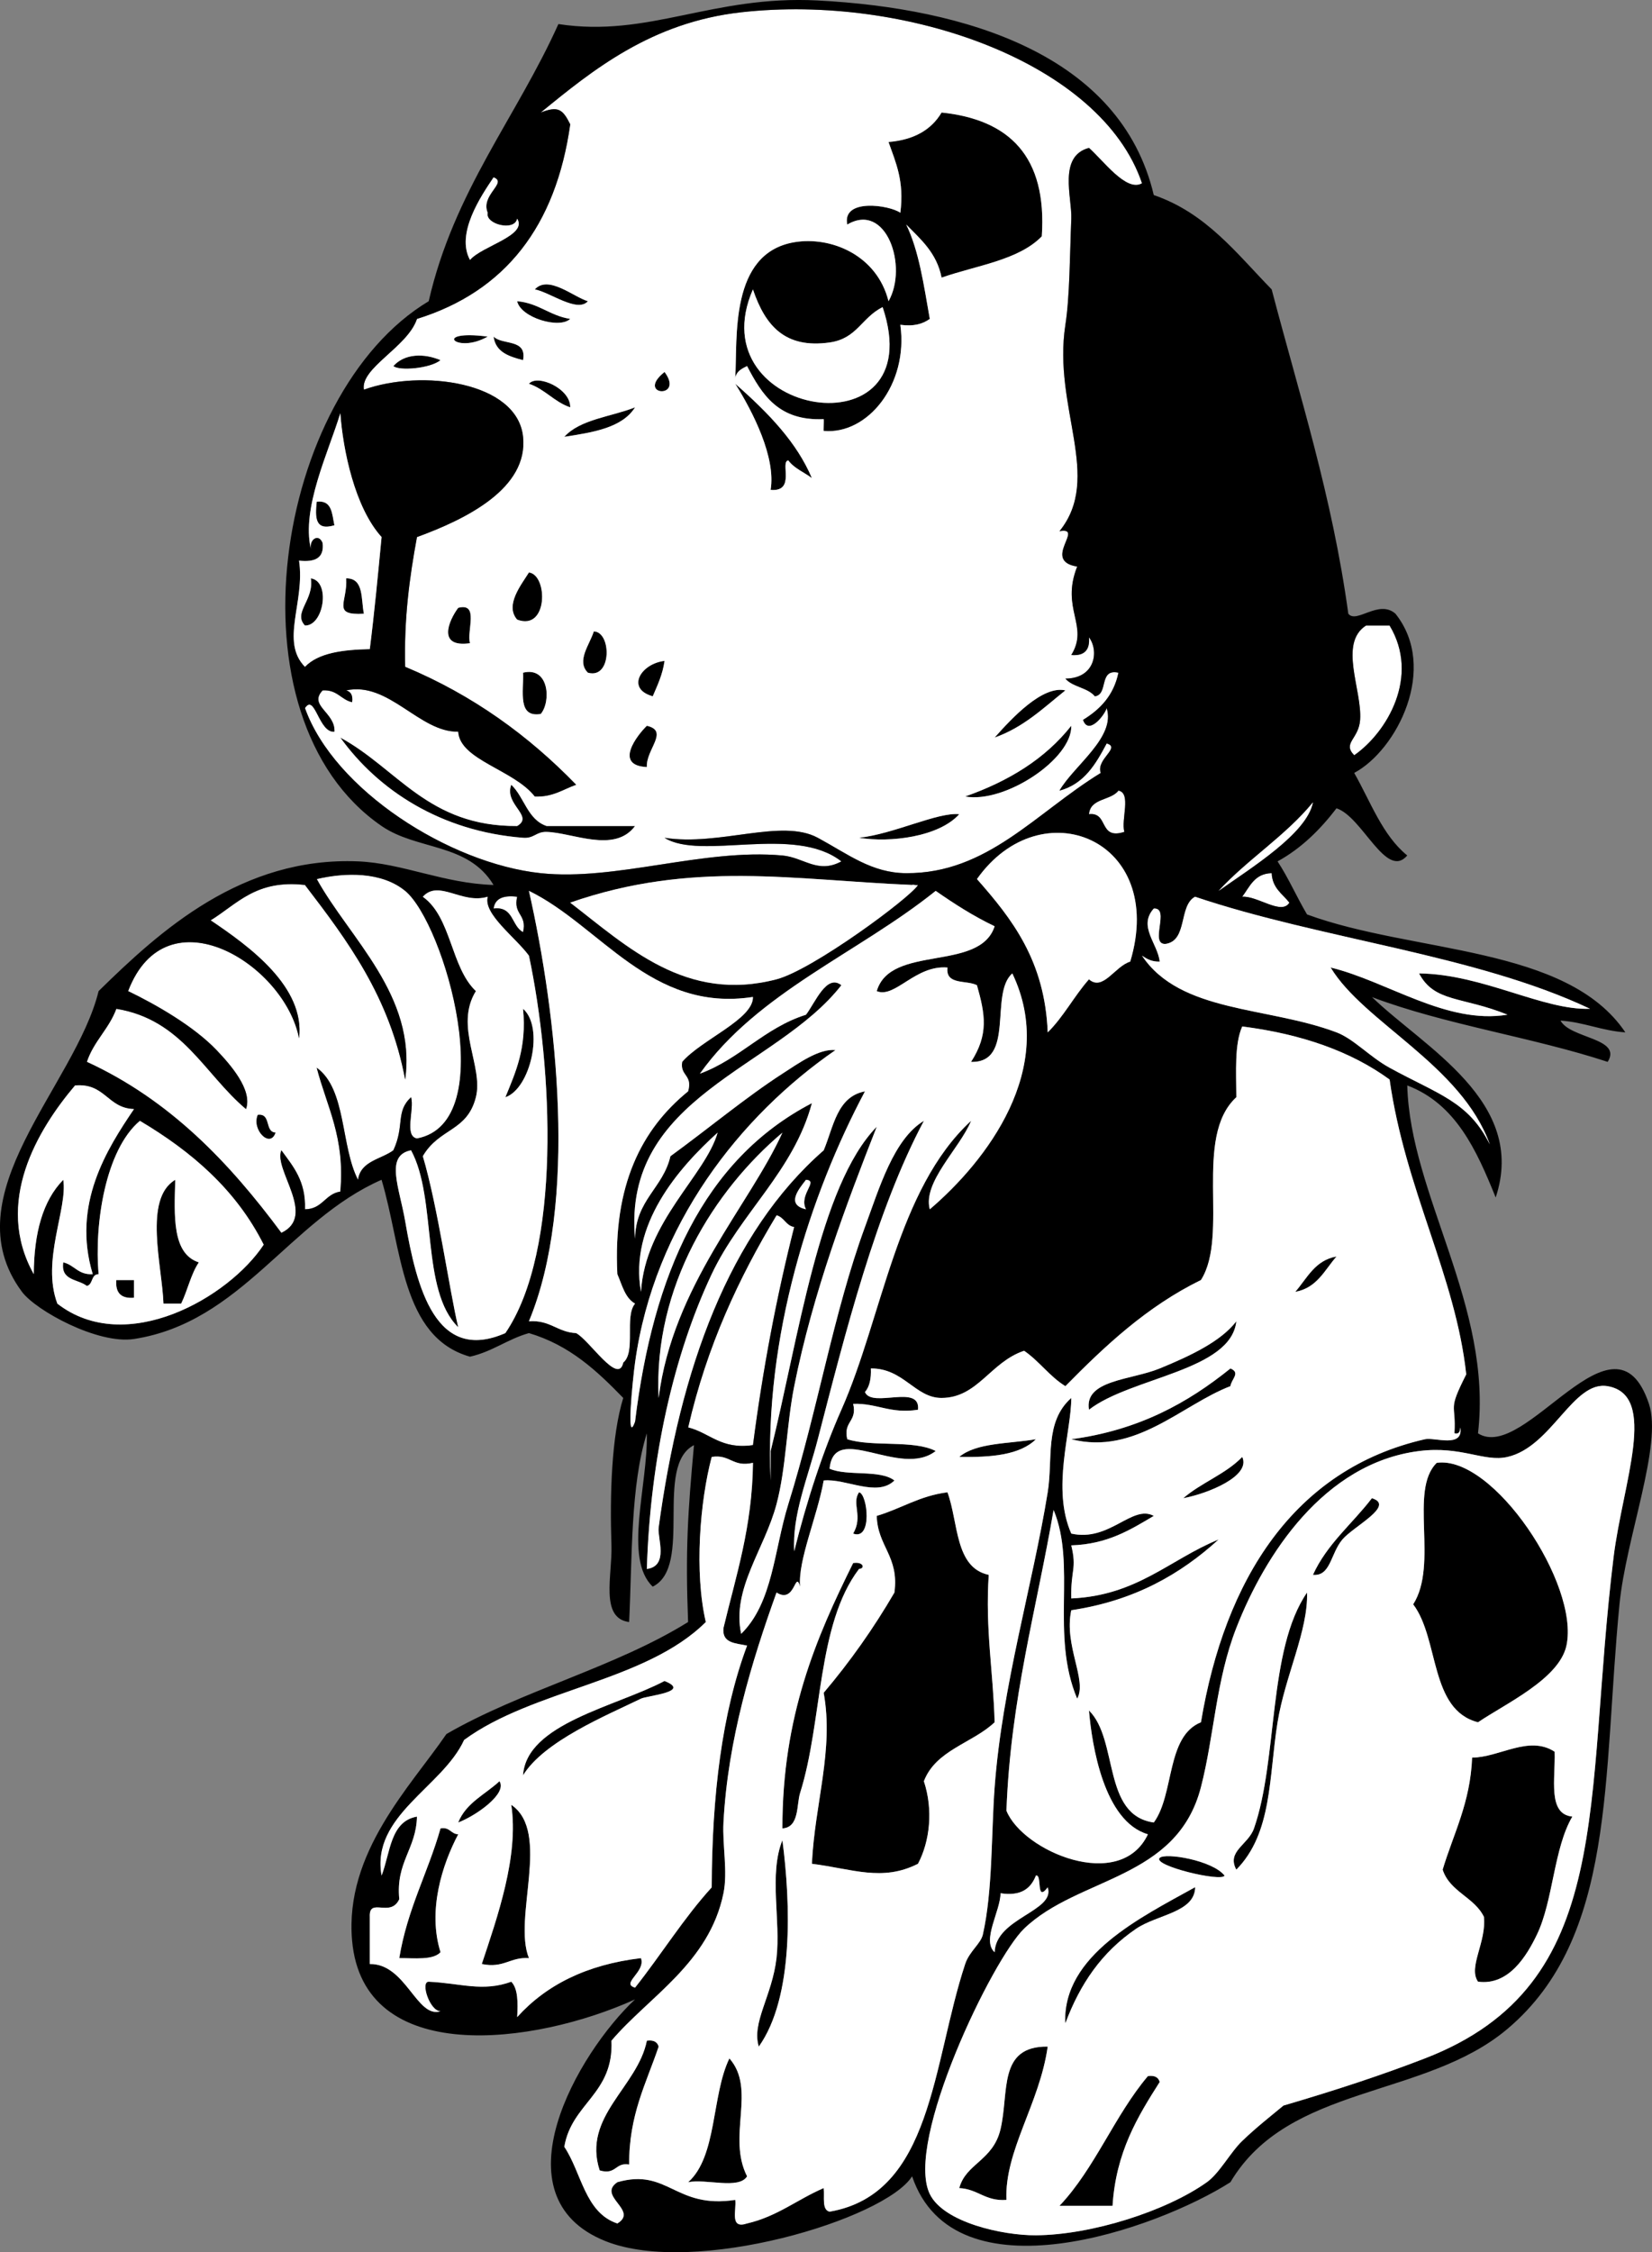 <?xml version="1.0"?>
<svg xmlns:rdf="http://www.w3.org/1999/02/22-rdf-syntax-ns#" xmlns="http://www.w3.org/2000/svg" xmlns:cc="http://web.resource.org/cc/" xmlns:xlink="http://www.w3.org/1999/xlink" xmlns:dc="http://purl.org/dc/elements/1.1/" xmlns:svg="http://www.w3.org/2000/svg" id="Layer_1" xml:space="preserve" overflow="visible" viewBox="0 0 280.211 381.913" version="1.1" enable-background="new 0 0 280.211 381.913">
<rect x="0" y="0" width="280.211" height="381.913" fill="#808080" stroke="none"/>
<g clip-rule="evenodd" fill-rule="evenodd">
	<path d="m176.71 40.077c-3.94 4.059-11.07 4.929-16.998 7-0.819-4.18-3.521-6.478-5.999-8.999 2.182 4.484 2.992 10.339 3.999 15.998-1.16 0.839-2.681 1.319-4.999 1 1.409 10.085-5.545 18.682-12.999 17.998-0.061-0.005 0.046-1.84 0-2-7.682 0.349-10.48-4.185-12.999-8.999-0.89 0.443-1.788 0.878-2 2 0.395-6.774-1.014-21.121 9.999-22.997 6.173-1.052 14.022 2.125 15.998 9.999 3.345-5.873-0.366-16.909-6.999-12.999-0.926-4.521 7.194-3.304 8.999-2 0.707-5.373-0.791-8.542-2-11.998 4.31-0.356 7.266-2.067 8.999-5 11.47 1.197 17.92 7.41 17 20.997zm-27 11.999c-3.626 1.829-4.331 5.344-8.999 6-7.5 1.053-10.89-2.767-12.999-8.999-9.48 21.726 30.44 28.145 22 2.999z"/>
	<path d="m90.719 49.076c2.268-2.524 6.621 1.32 8.999 2-1.775 2.031-6.423-1.519-8.999-2z"/>
	<path d="m87.719 51.076c3.675 0.325 5.533 2.466 8.999 3-1.823 1.757-8.41-0.206-8.999-3z"/>
	<path d="m82.72 57.075c-5.297 3.062-9.604-1.245 0 0z"/>
	<path d="m83.72 57.075c1.494 1.506 5.701 0.299 5 4-2.376-0.625-4.656-1.345-5-4z"/>
	<path d="m74.721 61.075c-1.706 1.418-7.015 1.866-7.999 1 1.915-2.145 5.213-2.191 7.999-1z"/>
	<path d="m112.72 63.075c3.48 4.682-5.05 4.026 0 0z"/>
	<path d="m89.719 65.074c1.444-1.701 7.103 0.839 6.999 4-2.735-0.931-4.263-3.069-6.999-4z"/>
	<path d="m133.71 78.073c-1.467 0.184 1.337 5.385-3 4.999 0.919-5.528-3.003-13.222-5.999-17.998 5.787 5.077 10.474 10.011 12.999 15.998-1.33-1.001-3.01-1.648-4-2.999z"/>
	<path d="m107.72 69.074c-2.187 3.479-7.092 4.24-11.999 5 2.68-2.984 7.939-3.393 11.999-5z"/>
	<path d="m53.724 85.072c2.637-0.304 2.579 2.087 3 4-3.338 1.004-3.279-1.388-3-4z"/>
	<path d="m89.719 97.07c3.239 0.42 3.273 9.999-2 7.999-2.143-2.44 0.718-5.933 2-8z"/>
	<path d="m52.724 98.07c3.403 0.485 2.187 8.096-1 7.999-2.084-2.2 1.581-4.29 1-8z"/>
	<path d="m58.723 98.07c3.032-0.033 2.491 3.508 3 5.999-5.54 0.31-2.749-1.92-3-6z"/>
	<path d="m77.721 103.07c3.613-0.947 1.395 3.938 2 6-5.626 0.8-3.608-3.85-2-6z"/>
	<path d="m235.7 106.07c5.19 8.618-0.424 18.114-5.999 21.997-2.058-2.101 0.771-2.715 1-6 0.354-5.07-3.695-12.965 1-15.998h4z" fill="#fff"/>
	<path d="m100.72 107.07c3.017 0.047 3.101 8.167-1 6.999-2.007-1.99 0.31-4.76 1-7z"/>
	<path d="m112.72 112.07c-0.329 2.337-1.202 4.131-2 6-4.61-1.27-2.02-5.55 2-6z"/>
	<path d="m88.719 114.07c4.449-1.099 4.766 4.939 3 7-3.986 0.65-2.865-3.8-3-7z"/>
	<path d="m180.71 117.07c-3.702 2.963-7.073 6.258-11.998 7.999 2.93-3.31 8.13-8.89 12-8z"/>
	<path d="m109.72 123.07c3.844 0.879-0.178 4.017 0 6.999-5.7-0.26-1.58-5.47 0-7z"/>
	<path d="m181.71 123.07c0.179 5.625-11.287 13.229-17.998 11.999 7.4-2.61 13.59-6.41 18-12z"/>
	<path d="m92.719 140.06h14.998c-3.466 4.686-10.593 1.124-14.998 1-1.797-0.051-2.104 1.148-4 1-13.901-1.088-24.56-8.036-30.996-16.998 9.726 5.272 14.895 15.102 29.996 14.998 2.916-1.71-2.265-3.639-1-6.999 2.223 2.11 2.752 5.92 5.997 7z"/>
	<path d="m189.71 134.06c2.236 0.431 0.405 4.928 1 7-4.426 1.426-2.616-3.384-5.999-3 0.24-2.76 3.71-2.28 5-4z" fill="#fff"/>
	<path d="m162.71 138.06c-3.436 3.853-11.752 4.877-16.998 4 5.91-0.64 13.33-4.37 17-4z"/>
	<path d="m70.722 193.06c-2.236-0.431-0.405-4.928-1-6.999-2.667 2.466-1.042 4.766-3 8.999-2.108 1.558-5.544 1.788-6 4.999-2.957-5.709-1.955-15.375-6.999-18.998 1.715 6.617 4.836 11.829 4 20.998-2.6 0.4-3.016 2.983-5.999 3 0.168-4.835-2.04-7.293-4-9.999-1.376 3.27 6.082 11.119 0 13.998-8.802-11.862-18.846-22.482-32.996-28.996 1.162-3.505 3.747-5.585 5-8.999 11.182 1.816 14.933 11.064 21.997 16.998 1.153-3.232-2.653-7.539-5-9.999-3.84-4.026-10.21-7.688-14.998-9.999 6.498-17.018 26.554-4.554 28.997 7.999 1.041-8.716-8.423-15.567-14.998-19.998 4.535-2.797 7.716-6.949 15.998-6 7.229 9.436 14.367 18.962 16.998 32.996 1.936-14.273-9.424-23.901-14.998-33.996 4.859-1.146 11.025-1.264 14.998 2 6.649 5.47 16.425 39.27 2 42zm-23.997-1c-1.889-0.11-0.694-3.306-3-2.999-1.059 2.53 2.105 5.7 3 3z" fill="#fff"/>
	<path d="m215.7 148.06c0.111 2.554 1.833 3.5 2.999 4.999-1.302 2.196-5.404-1.182-7.999-1 1.29-1.71 2.07-3.93 5-4z" fill="#fff"/>
	<path d="m87.719 152.06c-0.725 3.058 1.725 2.941 1 5.999-1.995-1.005-1.578-4.421-5-4 0.242-1.76 1.721-2.28 4-2z" fill="#fff"/>
	<path d="m88.719 171.06c3.632 3.134 1.276 13.562-3 14.998 1.739-4.26 3.651-8.35 3-15z"/>
	<path d="m43.725 189.06c2.306-0.307 1.111 2.889 3 2.999-0.895 2.7-4.059-0.47-3-3z"/>
	<path d="m30.727 221.06h-3c-0.213-6.354-3.447-17.796 2-20.998-0.177 6.177-0.539 12.537 4 13.998-1.345 1.98-1.907 4.76-3 7z"/>
	<path d="m131.71 206.06c1.313 0.354 1.573 1.761 3 2-2.967 11.697-5.317 24.013-6.999 36.995-5.443 0.777-7.271-2.06-10.999-2.999 3.18-13.83 8.61-25.4 15-36z" fill="#fff"/>
	<path d="m226.7 213.06c-2.02 2.312-3.322 5.343-6.999 5.999 2.02-2.32 3.33-5.35 7-6z"/>
	<path d="m19.728 217.06h3v3c-2.182 0.18-3.182-0.82-3-3z"/>
	<path d="m209.7 224.05c-0.91 8.43-17.859 9.466-24.997 14.998-0.849-5.07 7.171-5.014 11.998-6.999 5.31-2.18 10.4-4.6 13-8z"/>
	<path d="m208.7 232.05c1.78 0.733 0.144 1.818 0 3-8.255 3.16-16.121 11.763-26.997 8.999 11.48-1.53 19.81-6.19 27-12z"/>
	<path d="m175.71 244.05c-2.672 2.66-7.562 3.103-12.998 2.999 2.89-2.44 8.45-2.22 13-3z"/>
	<path d="m210.7 247.05c1.527 3.229-5.764 6.207-9.998 6.999 3.04-2.63 7.23-4.1 10-7z"/>
	<path d="m250.7 292.04c-8.242-2.09-6.553-14.11-10.998-19.997 4.339-6.815-0.768-19.361 3.999-23.997 9.574-1.347 24.243 20.6 21.997 30.996-1.23 5.67-10.32 9.83-15 13z"/>
	<path d="m145.71 253.05c1.445 0.24 2.324 8.229-1 7 1.74-2.98-0.32-5.07 1-7z"/>
	<path d="m160.71 253.05c1.887 5.113 1.226 12.772 6.999 13.999-0.611 9.276 0.78 16.551 1 24.996-3.764 3.569-9.972 4.693-11.999 9.999 1.604 4.838 1.02 10.178-1 13.998-6.067 3.076-11.122 0.867-17.997 0 0.491-10.276 3.756-19.312 2-28.996 4.434-5.231 8.441-10.891 11.999-16.998 0.833-6.165-2.866-7.8-3-12.998 4.12-1.21 7.26-3.41 12-4z"/>
	<path d="m232.7 254.05c4.045 1.236-3.111 4.76-5 6.999-2.039 2.42-1.978 6.271-4.999 6 2.4-5.27 6.68-8.65 10-13z"/>
	<path d="m144.71 265.05c1.786-0.282 2.052 0.945 1 1-7.198 9.461-6.154 25.842-9.999 37.995-0.62 1.96-0.098 5.842-3 5.999-0.02-19.02 5.7-32.3 12-44.99z"/>
	<path d="m221.7 270.05c0.208 6.461-3.736 14.174-4.999 21.997-1.494 9.252-0.86 18.776-6.999 24.997-1.688-3.131 2.016-4.189 2.999-6.999 4.1-11.72 2.31-30.3 9-40z"/>
	<path d="m112.72 285.05c4.64 1.864-2.909 2.47-4 3-5.854 2.845-16.444 7.202-19.998 12.998 0.561-8.78 15.688-11.63 23.998-16z"/>
	<path d="m263.7 297.04c0.153 4.513-1.253 10.585 2.999 10.998-3.169 5.402-3.234 14.243-5.999 19.998-1.698 3.534-4.749 8.703-9.999 7.999-1.725-2.455 1.453-6.689 1-10.999-1.641-3.358-5.773-4.226-6.999-7.999 1.849-6.15 4.689-11.308 4.999-18.997 4.66-0.04 9.63-3.85 14-1z"/>
	<path d="m84.72 302.04c1.393 2.111-4.062 5.899-6.999 6.999 1.325-3.34 4.577-4.75 6.999-7z"/>
	<path d="m86.72 306.04c6.805 4.61 0.225 19.194 3 25.996-3.22-0.22-4.231 1.769-7.999 1 2.615-7.88 6.32-18.32 4.999-27z"/>
	<path d="m74.721 310.04c1.615-0.281 1.721 0.945 3 1-2.707 5.128-5.22 12.922-3 19.997-1.289 1.378-4.343 0.99-6.999 1 1.357-8.31 4.859-14.47 6.999-22z"/>
	<path d="m132.71 312.04c1.417 10.802 1.94 26.648-4 34.995-1.275-4.016 2.262-8.592 3-14.998 0.74-6.41-1.32-14.24 1-20z"/>
	<path d="m207.7 318.04c-0.409 1.154-12.306-1.692-10.999-3 0.93-0.92 8.96 0.4 11 3z"/>
	<path d="m109.72 346.04c1.162-0.163 1.779 0.221 2 0.999-2.104 6.229-5.058 11.606-4.999 19.998-2.409-0.409-2.174 1.826-5 1-2.991-9.15 6.43-14.12 8-22z"/>
	<path d="m177.71 347.04c-1.364 9.694-7.336 17.634-6.999 25.997-3.601 0.268-4.819-1.847-7.999-2 1.107-4.195 5.729-4.626 6.999-9.998 1.48-6.27-0.48-14.1 8-14z"/>
	<path d="m123.72 349.04c4.638 5.258-0.451 13.211 3 19.998-1.386 2.279-6.959 0.372-9.999 0.999 4.94-4.39 3.95-14.72 7-21z"/>
	<path d="m194.71 352.04c1.162-0.163 1.778 0.221 1.999 1-3.76 5.905-7.424 11.907-7.999 20.997h-8.999c6-6.33 9.34-15.32 15-22z"/>
	<path d="m184.71 25.079c-5.284 1.398-2.854 8.456-3 11.999-0.254 6.185-0.252 13.184-1 17.998-2.183 14.054 6.375 25.853-1 34.996 4.402-0.78-3.121 5.014 3 5.999-2.848 7.212 2.078 10.013-1 14.998 2.182 0.182 3.182-0.818 3-3 1.703 2.229 1.123 6.975-4 6.999 1.223 1.444 3.816 1.517 5 3 2.352-0.315 0.593-4.74 3.999-4-0.801 3.866-3.106 6.226-5.999 7.999 0.904 2.71 3.681-0.842 3.999-2 1.594 4.949-5.555 9.76-7.999 13.998 4.197-1.135 6.146-4.52 7.999-7.999 2.497 0.692-1.855 2.667-1 5-11.074 6.796-19.24 17.067-32.995 16.998-5.851-0.03-9.792-3.182-14.999-6-6.169-3.338-16.62 1.457-25.997 0 6.214 3.911 22.007-2.262 29.996 4-4.013 2.178-6.34-0.665-9.999-1-13.402-1.227-28.202 4.354-40.995 3-15.517-1.643-35.068-14.163-39.995-27.997 1.703-2.596 2.335 4.252 4.999 4 0.159-3.282-4.472-4.409-2-6.999 2.487-0.154 3.095 1.571 5 2 0.163-1.162-0.221-1.779-1-2 7.205-1.576 12.429 7.14 18.998 6.999 0.29 4.821 9.446 6.436 12.999 10.999 3.1 0.101 4.777-1.222 6.999-2-8.037-8.294-17.48-15.183-28.997-19.998-0.216-8.215 0.753-15.245 2-21.998 8.514-3.11 18.891-8.303 17.998-16.998-0.961-9.356-17.182-11.516-26.997-7.999-0.657-3.682 7.421-7.225 8.999-11.999 15.006-4.658 23.567-15.762 25.997-32.996-1.286-2.589-2.067-3.142-5-2 8.812-7.204 18.768-15.294 33.996-16.998 28.011-3.133 61.082 8.55 67.992 28.997-2.64 1.588-6.66-3.973-9-6zm-97.99 107.99c-1.266 3.36 3.916 5.289 1 6.999-15.102 0.104-20.271-9.726-29.996-14.998 6.437 8.961 17.095 15.909 30.996 16.998 1.895 0.148 2.202-1.05 4-1 4.405 0.124 11.532 3.686 14.998-1h-14.998c-3.248-1.09-3.777-4.9-6.002-7zm72.99-113.99c-1.733 2.933-4.689 4.643-8.999 5 1.209 3.457 2.707 6.625 2 11.998-1.805-1.304-9.925-2.521-8.999 2 6.633-3.911 10.344 7.126 6.999 12.999-1.976-7.874-9.825-11.051-15.998-9.999-11.013 1.876-9.604 16.223-9.999 22.997 0.211-1.122 1.11-1.557 2-2 2.519 4.814 5.316 9.348 12.999 8.999 0.046 0.16-0.061 1.994 0 2 7.454 0.684 14.408-7.913 12.999-17.998 2.318 0.319 3.839-0.161 4.999-1-1.007-5.659-1.817-11.514-3.999-15.998 2.479 2.521 5.18 4.819 5.999 8.999 5.928-2.071 13.058-2.941 16.998-7 0.92-13.587-5.53-19.8-17-20.997zm-59.992 31.996c-2.377-0.68-6.73-4.524-8.999-2 2.576 0.481 7.224 4.031 8.999 2zm-3 3c-3.466-0.533-5.324-2.675-8.999-3 0.589 2.794 7.176 4.757 8.999 3zm-13.998 2.999c-9.604-1.245-5.297 3.062 0 0zm5.999 4c0.701-3.701-3.505-2.494-5-4 0.345 2.655 2.625 3.375 5 4zm-21.997 1c0.984 0.866 6.293 0.418 7.999-1-2.786-1.191-6.084-1.145-7.999 1zm45.998 1c-5.05 4.026 3.48 4.682 0 0zm-16.002 5.999c0.104-3.16-5.555-5.7-6.999-4 2.736 0.931 4.264 3.069 6.999 4zm40.992 11.998c-2.524-5.987-7.212-10.921-12.999-15.998 2.996 4.775 6.918 12.469 5.999 17.998 4.337 0.386 1.533-4.815 3-4.999 0.99 1.351 2.67 1.998 4 2.999zm-41.992-6.999c4.907-0.76 9.812-1.521 11.999-5-4.06 1.608-9.319 2.017-12.002 5zm-7.999 30.997c5.273 2 5.239-7.579 2-7.999-1.282 2.066-4.143 5.559-2 7.999zm-7.999 4c-0.605-2.062 1.614-6.946-2-6-1.607 2.15-3.625 6.8 2 6zm19.998 5c4.101 1.168 4.017-6.952 1-6.999-0.69 2.24-3.007 5.01-1.002 7zm11.002 4c0.798-1.869 1.671-3.662 2-6-4.02 0.45-6.61 4.73-2 6zm-19.001 3c1.767-2.06 1.449-8.099-3-7 0.135 3.2-0.986 7.65 3 7zm76.991 4c4.925-1.741 8.296-5.036 11.998-7.999-3.87-0.89-9.07 4.69-12 8zm-58.99 5c-0.178-2.982 3.844-6.12 0-6.999-1.58 1.53-5.7 6.74 0 7zm53.99 4.99c6.711 1.23 18.177-6.373 17.998-11.999-4.41 5.6-10.6 9.4-18 12zm-18 7c5.246 0.877 13.562-0.146 16.998-4-3.67-0.37-11.09 3.36-17 4z" fill="#fff"/>
	<path d="m232.7 169.06c8.833 8.553 26.41 17.718 20.997 33.996-3.259-8.073-6.784-15.879-14.998-18.998 0.483 18.578 14.51 37.4 11.998 58.993 8.03 5.118 23.136-22.51 28.997-5 2.322 6.939-3.892 22.662-5 33.996-2.88 29.461-0.559 56.421-18.997 71.991-14.055 11.868-37.125 9.338-46.994 25.996-12.404 7.922-46.82 20.156-53.993-0.999-4.611 7.283-36.911 17.013-51.994 10.998-18.844-7.515-4.687-31.942 4.999-40.995-17.134 7.766-46.119 11.488-47.994-9.998-1.302-14.915 9.982-26.182 15.998-34.996 12.664-7.333 28.671-11.323 40.995-18.997-0.469-12.111-0.058-18.513 1-29.997-6.812 3.521-0.088 20.576-7 23.997-5-4.787-0.795-17.152-1-25.996-2.779 8.886-2.464 20.866-3 31.996-5.003-0.631-2.831-7.956-3-12.999-0.289-8.611 0.013-18.564 2-24.997-4.434-4.564-9.053-8.944-15.998-10.998-3.639 1.026-6.185 3.147-9.999 3.999-11.697-3.301-11.536-18.46-14.998-29.996-15.658 6.86-23.789 24.196-41.995 26.997-6.132 0.943-16.638-4.826-18.998-7.999-12.19-16.394 9.065-34.905 12.999-50.994 10.457-10.27 24.292-22.801 43.994-21.998 7.563 0.309 14.534 3.749 22.997 4-4.342-7.179-12.935-5.825-18.998-9.999-26.789-18.443-18.135-73.322 7.999-88.989 4.287-18.71 14.863-31.132 21.998-46.994 15.381 2.35 26.042-4.93 43.994-4 25.067 1.299 51.376 9.202 56.993 32.996 8.934 3.065 14.062 9.935 19.998 15.998 4.706 17.958 10.267 35.061 12.998 54.993 1.387 1.764 5.166-2.493 7.999 0 7.347 9.229 0.235 23.134-6.999 26.997 2.784 4.882 4.769 10.562 8.999 13.999-3.582 4.187-7.581-6.562-11.999-7.999-2.752 3.58-5.911 6.754-9.998 8.999 1.854 2.812 3.258 6.074 4.999 8.999 18.036 6.627 44.082 5.245 53.993 19.998-4.049-0.284-6.95-1.716-10.999-2 1.633 3.072 10.535 2.951 8 7-12.79-4.2-27.67-6.32-40-10.99zm-38.99-137.98c-6.91-20.446-39.98-32.13-67.992-28.997-15.228 1.704-25.184 9.794-33.996 16.998 2.932-1.142 3.714-0.589 5 2-2.43 17.234-10.99 28.338-25.997 32.996-1.578 4.773-9.656 8.316-8.999 11.999 9.815-3.517 26.036-1.357 26.997 7.999 0.893 8.695-9.484 13.887-17.998 16.998-1.247 6.753-2.216 13.782-2 21.998 11.517 4.815 20.959 11.703 28.997 19.998-2.222 0.777-3.899 2.1-6.999 2-3.553-4.563-12.708-6.178-12.999-10.999-6.569 0.141-11.792-8.575-18.998-6.999 0.779 0.221 1.163 0.837 1 2-1.904-0.429-2.512-2.154-5-2-2.472 2.59 2.158 3.717 2 6.999-2.664 0.252-3.296-6.596-4.999-4 4.927 13.833 24.478 26.354 39.995 27.997 12.793 1.354 27.593-4.226 40.995-3 3.659 0.334 5.986 3.177 9.999 1-7.989-6.262-23.782-0.088-29.996-4 9.377 1.457 19.827-3.338 25.997 0 5.207 2.817 9.148 5.97 14.999 6 13.755 0.069 21.921-10.202 32.995-16.998-0.855-2.332 3.497-4.308 1-5-1.854 3.479-3.802 6.864-7.999 7.999 2.444-4.238 9.593-9.049 7.999-13.998-0.318 1.158-3.095 4.709-3.999 2 2.893-1.773 5.198-4.133 5.999-7.999-3.406-0.74-1.647 3.685-3.999 4-1.184-1.483-3.777-1.556-5-3 5.123-0.024 5.703-4.771 4-6.999 0.182 2.181-0.818 3.181-3 3 3.078-4.985-1.848-7.786 1-14.998-6.121-0.985 1.402-6.779-3-5.999 7.375-9.143-1.183-20.942 1-34.996 0.748-4.814 0.746-11.813 1-17.998 0.146-3.542-2.284-10.601 3-11.999 2.33 2.026 6.35 7.587 8.99 5.999zm-113.99 12.998c1.996-2.371 9.822-4.131 7.999-6.999-0.415 2.221-5.482 0.96-4.999-1-1.267-3.048 3.418-5.091 1-5.999-2.157 3.2-6.432 9.532-4 13.998zm-27.996 68.993c2.287-2.379 6.434-2.898 10.999-3 0.785-6.214 1.387-12.611 2-18.998-4.563-5.036-6.549-14.777-6.999-20.997-2.02 6.657-6.607 16.042-5 22.997-0.299-1.625 1.35-2.697 2-1 0.301 2.635-1.385 3.282-4 3 1.059 7.008-3.233 13.688 1 17.998zm179.98-7c-4.695 3.033-0.646 10.928-1 15.998-0.229 3.285-3.058 3.898-1 6 5.575-3.883 11.189-13.379 5.999-21.997h-4zm-46.99 31.99c3.383-0.384 1.573 4.426 5.999 3-0.595-2.072 1.236-6.569-1-7-1.29 1.72-4.76 1.24-5 4zm21.99 13c5.661-4.013 14.939-9.712 15.998-14.998-4.65 5.68-11.04 9.63-16 15zm-21.99 15c2.383 2.089 4.407-2.242 6.999-3 6.229-20.744-15.13-29.385-25.997-13.998 5.93 6.735 11.519 13.811 11.999 25.997 2.69-2.64 4.49-6.17 7-9zm-115.99-15c-3.973-3.264-10.139-3.146-14.998-2 5.574 10.094 16.934 19.723 14.998 33.996-2.63-14.034-9.769-23.561-16.998-32.996-8.282-0.949-11.463 3.202-15.998 6 6.575 4.431 16.039 11.282 14.998 19.998-2.442-12.553-22.499-25.017-28.997-7.999 4.788 2.311 11.158 5.973 14.998 9.999 2.347 2.46 6.152 6.767 5 9.999-7.064-5.934-10.815-15.182-21.997-16.998-1.253 3.414-3.838 5.494-5 8.999 14.15 6.514 24.194 17.134 32.996 28.996 6.082-2.879-1.376-10.729 0-13.998 1.959 2.706 4.167 5.164 4 9.999 2.983-0.017 3.399-2.6 5.999-3 0.837-9.169-2.284-14.38-4-20.998 5.044 3.622 4.042 13.289 6.999 18.998 0.456-3.211 3.891-3.441 6-4.999 1.957-4.233 0.332-6.533 3-8.999 0.595 2.071-1.236 6.568 1 6.999 14.425-2.73 4.649-36.53-2-42zm62.988 15c6.108-1.592 22.631-13.806 23.997-15.998-0.093 0.15-0.858-0.12-0.999 0-20.014-0.817-37.238-4.223-57.993 3 9.723 7.48 19.623 17.01 34.993 13zm78.99-14c2.595-0.183 6.697 3.195 7.999 1-1.166-1.5-2.888-2.445-2.999-4.999-2.93 0.07-3.71 2.29-5 4zm-129.98 16c-3.703 5.996 1.328 12.745 0 17.998-1.484 5.868-6.193 5.186-8.999 9.999 2.527 8.479 4.523 22.797 6 28.996-6.412-6.253-3.54-21.79-7.999-29.996-4.471 0.867-1.98 6.294-1 11.998 1.947 11.326 5.188 24.176 16.998 18.998 9.556-14.023 8.042-44.92 4-63.992-2.236-3.066-7.818-7.096-6.999-9.999-4.392 1.334-8.264-2.992-10.999 0 4.869 3.46 4.717 11.94 8.998 15.99zm8.999-17c4.762 21.065 8.341 52.965 0 72.991 3.6-0.267 4.819 1.847 7.999 2 2.247 1.157 7.176 8.93 7.999 4.999 2.188-1.811 0.17-7.829 2-9.998-1.707-0.96-2.191-3.142-3-5-0.755-15.087 4.097-24.565 11.999-30.996 0.826-2.826-1.409-2.59-1-4.999 3.243-3.772 12.083-7.227 11.999-10.999-17.35 2.69-25.9-12.09-38.001-17.99zm67.991 54c9.515-8.11 21.751-23.835 13.998-39.996-3.927 3.406 0.539 15.204-6.999 14.999 3.012-4.679 2.396-8.054 1-12.999-1.742-0.924-5.366 0.034-4.999-3-5.464-0.462-8.908 5.295-11.999 4 2.333-8 17.475-3.19 19.998-10.999-3.612-1.721-6.855-3.81-9.999-6-13.122 10.542-30.151 17.176-39.995 30.996 6.822-2.511 10.908-7.757 17.998-9.999 1.556-2.04 3.497-7.002 5.999-5-11.099 14.232-37.178 18.812-34.996 42.995 0.076-6.59 4.751-8.581 6-13.998 6.231-4.53 12.859-10.037 18.998-13.999 2.779-1.793 6.217-4.275 8.999-4-16.101 11.105-30.759 29.575-33.996 52.993-0.417 3.022-1.542 14.317 0 9.999 3.062-24.936 11.579-44.414 29.997-53.993-3.092 11.525-12.103 18.619-16.998 28.996-6.431 13.633-10.419 31.202-10.999 49.994 3.783-0.51 1.767-5.27 2-6.999 3.625-26.942 11.957-49.979 27.997-63.992 1.681-3.985 2.233-9.099 7-9.999-9.262 17.403-17.114 41.544-15.999 65.992v-5c4.725-18.957 8.201-44.975 17.998-54.993-5.079 12.936-10.831 28.096-13.998 43.995-1.311 6.581-1.355 13.796-3 19.997-2.037 7.682-7.637 14.368-5.999 21.997 5.391-5.287 5.564-14.172 7.999-21.997 5.048-16.227 7.675-32.508 12.999-46.994 2.465-6.708 4.896-14.931 9.998-17.998-8.133 15.258-13.357 36.058-17.998 53.994-1.708 6.604-4.369 12.796-4 18.997 2.103-8.548 4.953-17.13 7.999-23.997 6.952-15.67 9.383-37.369 21.997-48.994-1.96 4.72-8.25 10.39-7.01 14.99zm-73.99-51c3.421-0.422 3.005 2.995 5 4 0.725-3.058-1.725-2.941-1-5.999-2.28-0.28-3.759 0.24-4 2zm185.98 17c-19.46-9.203-45.553-11.773-66.992-18.998-2.816 1.515-1.217 7.448-4.999 7.999-2.83 0.164 0.831-6.164-2-6-2.725 3.019 0.692 5.958 1 8.999-1.376 0.043-2.195-0.471-2.999-1 6.514 9.74 21.299 8.575 32.995 12.999 2.913 1.102 5.619 4.147 8.999 5.999 8.295 4.544 13.381 5.72 16.998 12.999-4.838-13.496-21.356-20.634-26.996-29.996 9.658 2.346 19.616 9.705 29.996 7.999-7.69-3.12-12.389-2.042-14.998-7 10.87 0.14 21.02 6.3 29 6zm-23 71.99c0.319-5.249-1.239-3.6 2-9.999-1.812-16.702-10.343-31.268-12.999-49.994-6.557-4.775-14.942-7.721-24.997-8.999-1.33 3.002-1.016 7.649-0.999 11.999-7.392 6.788-1.148 23.387-6 30.996-9.172 4.493-16.215 11.115-22.997 17.998-2.682-1.651-4.426-4.239-6.999-5.999-5.729 1.903-7.851 7.978-13.998 7.998-4.472 0.016-6.449-5.058-11.998-4.999 0.074 1.742-0.224 3.109-1 4 1.188 2.811 9.465-1.467 8.998 2.999-4.737 0.738-6.874-1.124-10.998-1 0.725 3.059-1.725 2.941-1 6 4.299 1.367 11.27 0.062 14.998 1.999-6.037 4.712-17.226-5.083-17.998 3 3.016 1.317 8.565 0.101 10.999 2-2.964 2.897-8.232-0.384-11.999 0-1.076 6.095-4.407 13.553-4 17.997-0.872-2.956-0.794 3.023-4 1-4.204 11.694-8.263 24.968-8.999 38.995-0.203 3.874 0.755 8.298 0 11.999-2.415 11.835-12.676 17.554-18.998 24.997 0.401 9.066-6.757 10.573-7.999 17.997 2.941 4.392 3.488 11.177 8.999 12.999 3.666-2.229-3.515-4.62 0-7 8.6-2.46 9.772 4.577 19.998 3 0.228 1.771-1.008 5.008 2 4 5.14-1.193 8.564-4.102 12.999-6 0.17 1.496-0.357 3.69 1 4 17.46-3.007 17.4-25.056 22.997-41.995 0.713-2.156 2.646-3.437 3-4.999 1.688-7.462 1.415-17.149 2-24.997 1.283-17.214 6.457-34.298 8.999-49.994 0.924-5.707-0.584-11.928 3.999-15.998 0.012 5.746-3.378 15.325 0 22.998 6.491 1.464 10.312-4.983 13.998-3-3.974 2.358-7.86 4.805-13.998 4.999 0.981 4.087-0.11 4.041 0 8.999 11.177-0.488 16.712-6.618 24.997-9.999-6.45 5.882-14.269 10.396-24.997 11.999-1.288 5.984 2.749 11.875 1 14.998-4.569-10.794-0.087-22.617-3.999-31.996-2.875 16.79-7.302 32.027-7.999 50.994 2.782 6.899 19.311 13.906 23.997 3.999-7.487-2.188-9.503-15.149-9.999-20.997 5.04 4.958 2.23 17.767 10.998 18.997 3.522-4.811 2.063-14.601 7.999-16.998 4.032-24.203 15.77-42.931 37.995-47.993 1.624-0.37 6.548 1.564 6-2-0.06 0.59-0.15 1.17-1 0.98zm-223.97-54.99c-4.525-0.141-4.883-4.449-9.999-4-6.364 7.511-13.786 19.872-7 31.996 0.033-6.966 1.529-12.47 5-15.998 0.775 4.842-3.752 13.712-1 20.998 11.637 9.034 29.107-1.062 34.996-9.999-4.68-9.318-12.215-15.781-20.997-20.998-5.873 4.933-7.759 17.58-6.999 25.997-1.322 0.012-0.914 1.753-2 2-1.485-1.181-4.467-0.865-4-4 1.904 0.43 2.512 2.154 5 2-3.566-11.83 2.384-21.19 6.999-28zm85.992 31c0.731-11.94 10.925-19.73 12.999-26.997-6.65 6.02-15.04 15.62-13 27zm3 17.99c2.371-18.962 15.378-32.612 20.998-44.994-11.58 9.76-21.92 26.08-21 44.99zm24.99-31.99c-1.298-2.48 2.23-4.853 0-5-1.15 1.5-3.51 4.21 0 5zm-19.99 36.99c3.727 0.939 5.556 3.776 10.999 2.999 1.682-12.982 4.032-25.298 6.999-36.995-1.427-0.239-1.687-1.646-3-2-6.4 10.6-11.83 22.17-15 35.99zm124.98 106.99c32.535-12.568 26.865-43.316 31.996-84.989 1.548-12.572 7.625-27.483-0.999-28.996-5.859-1.027-9.476 10.282-16.998 11.998-3.978 0.907-7.821-1.91-14.998-1-16.171 2.052-26.18 17.657-30.996 29.997-3.477 8.904-3.737 18.229-6 26.996-4.071 15.782-20.797 15.147-29.996 23.997-5.342 5.139-20.309 36.103-15.998 44.994 2.345 4.836 12.399 7.037 17.998 6.999 9.45-0.064 22.104-4.093 28.996-8.999 2.154-1.532 4.011-5.096 5.999-6.999 2.454-2.349 4.696-4.091 7-5.999 9.13-2.68 16.86-5.24 24-8zm-133.98-12c4.426-5.573 8.233-11.766 12.999-16.998 0.048-15.617 1.735-29.595 5.999-40.995-1.912-0.421-4.304-0.362-4-2.999 2.123-8.877 4.883-17.115 5-27.997-3.468 0.802-3.843-1.489-6.999-1-2.007 7.574-2.965 19.549-1 27.997-10.182 10.148-29.268 11.394-40.995 19.997-3.66 8.012-15.817 12.837-13.999 22.997 1.491-3.842 1.452-9.213 6-9.999-0.127 5.539-3.622 7.711-3 13.999-1.481 3.228-5.168-0.419-5 2.999v7.999c6.117-0.098 7.987 9.317 11.999 7.999-1.813 0.031-3.479-5.03-2-4.999 5.392 0.245 9.109 1.771 13.999 0 1.151 1.182 1.131 3.534 1 5.999 4.902-5.43 11.759-8.905 20.998-9.999 0.85 2.33-3.5 4.31-1 5zm61.99-16c-0.021 3.036-3.237 8.018-1 9.998 0.187-5.833 10.357-6.946 8.999-10.998-2.063 2.708-0.875-2.286-2-2-0.85 2.15-2.46 3.54-6 3z"/>
	<path d="m83.72 30.079c2.419 0.908-2.266 2.951-1 5.999-0.483 1.96 4.584 3.221 4.999 1 1.823 2.868-6.003 4.628-7.999 6.999-2.432-4.466 1.843-10.798 4-13.998z" fill="#fff"/>
	<path d="m50.724 95.07c2.615 0.282 4.301-0.365 4-3-0.65-1.697-2.299-0.625-2 1-1.608-6.956 2.979-16.34 5-22.997 0.45 6.22 2.436 15.961 6.999 20.997-0.612 6.387-1.214 12.784-2 18.998-4.564 0.102-8.712 0.62-10.999 3-4.233-4.31 0.059-10.99-1-18zm1 11c3.187 0.097 4.403-7.514 1-7.999 0.581 3.709-3.084 5.799-1 7.999zm4.999-16.999c-0.421-1.912-0.362-4.304-3-4-0.278 2.613-0.337 5.005 3 4zm5 14.999c-0.508-2.491 0.033-6.032-3-5.999 0.251 4.079-2.54 6.309 3 5.999z" fill="#fff"/>
	<path d="m222.7 136.06c-1.059 5.286-10.337 10.985-15.998 14.998 4.96-5.37 11.35-9.32 16-15z" fill="#fff"/>
	<path d="m96.718 153.06c20.755-7.223 37.979-3.817 57.993-3 0.141-0.12 0.906 0.15 0.999 0-1.365 2.192-17.888 14.406-23.997 15.998-15.37 4.01-25.27-5.52-34.992-13z" fill="#fff"/>
	<path d="m127.71 169.06c0.084 3.772-8.755 7.227-11.999 10.999-0.409 2.409 1.826 2.173 1 4.999-7.901 6.431-12.754 15.909-11.999 30.996 0.808 1.858 1.293 4.04 3 5-1.83 2.169 0.189 8.188-2 9.998-0.823 3.931-5.752-3.842-7.999-4.999-3.18-0.153-4.399-2.267-7.999-2 8.341-20.025 4.762-51.926 0-72.991 12.108 5.89 20.658 20.67 37.998 17.99z" fill="#fff"/>
	<path d="m164.71 190.06c-12.614 11.625-15.045 33.324-21.997 48.994-3.046 6.867-5.896 15.449-7.999 23.997-0.37-6.201 2.291-12.394 4-18.997 4.641-17.937 9.865-38.736 17.998-53.994-5.103 3.067-7.533 11.29-9.998 17.998-5.323 14.486-7.95 30.768-12.999 46.994-2.435 7.825-2.608 16.71-7.999 21.997-1.638-7.629 3.962-14.315 5.999-21.997 1.644-6.201 1.688-13.416 3-19.997 3.167-15.899 8.919-31.06 13.998-43.995-9.796 10.019-13.272 36.036-17.998 54.993v5c-1.115-24.448 6.736-48.589 15.999-65.992-4.766 0.9-5.319 6.014-7 9.999-16.04 14.013-24.371 37.05-27.997 63.992-0.232 1.729 1.784 6.489-2 6.999 0.58-18.792 4.567-36.361 10.999-49.994 4.895-10.377 13.906-17.471 16.998-28.996-18.417 9.579-26.935 29.058-29.997 53.993-1.542 4.318-0.417-6.977 0-9.999 3.237-23.418 17.895-41.888 33.996-52.993-2.782-0.275-6.22 2.206-8.999 4-6.138 3.962-12.766 9.468-18.998 13.999-1.249 5.417-5.923 7.408-6 13.998-2.183-24.182 23.896-28.762 34.996-42.995-2.502-2.002-4.443 2.96-5.999 5-7.09 2.242-11.176 7.488-17.998 9.999 9.844-13.82 26.873-20.455 39.995-30.996 3.144 2.189 6.387 4.279 9.999 6-2.523 7.809-17.665 2.999-19.998 10.999 3.091 1.295 6.535-4.462 11.999-4-0.367 3.034 3.257 2.076 4.999 3 1.396 4.945 2.012 8.319-1 12.999 7.538 0.205 3.072-11.593 6.999-14.999 7.753 16.16-4.483 31.885-13.998 39.996-1.23-4.6 5.06-10.27 7.01-15z" fill="#fff"/>
	<path d="m240.7 165.06c2.609 4.958 7.308 3.879 14.998 7-10.38 1.706-20.338-5.653-29.996-7.999 5.64 9.362 22.158 16.5 26.996 29.996-3.617-7.279-8.703-8.454-16.998-12.999-3.38-1.852-6.086-4.897-8.999-5.999-11.696-4.423-26.481-3.259-32.995-12.999 0.804 0.529 1.623 1.043 2.999 1-0.308-3.042-3.725-5.98-1-8.999 2.831-0.164-0.83 6.164 2 6 3.782-0.551 2.183-6.484 4.999-7.999 21.439 7.224 47.532 9.794 66.992 18.998-7.97 0.3-18.12-5.86-28.99-6z" fill="#fff"/>
	<path d="m247.7 242.05c0.548 3.564-4.376 1.63-6 2-22.226 5.062-33.963 23.79-37.995 47.993-5.936 2.397-4.477 12.188-7.999 16.998-8.768-1.23-5.958-14.039-10.998-18.997 0.496 5.848 2.512 18.81 9.999 20.997-4.687 9.907-21.215 2.9-23.997-3.999 0.697-18.967 5.124-34.204 7.999-50.994 3.912 9.379-0.57 21.202 3.999 31.996 1.749-3.123-2.288-9.014-1-14.998 10.729-1.604 18.547-6.117 24.997-11.999-8.285 3.381-13.82 9.511-24.997 9.999-0.11-4.958 0.981-4.912 0-8.999 6.138-0.194 10.024-2.641 13.998-4.999-3.686-1.983-7.507 4.464-13.998 3-3.378-7.673 0.012-17.252 0-22.998-4.583 4.07-3.075 10.291-3.999 15.998-2.542 15.696-7.716 32.78-8.999 49.994-0.585 7.848-0.312 17.535-2 24.997-0.354 1.562-2.287 2.843-3 4.999-5.597 16.939-5.536 38.988-22.997 41.995-1.357-0.31-0.83-2.504-1-4-4.435 1.898-7.858 4.807-12.999 6-3.007 1.008-1.771-2.229-2-4-10.226 1.577-11.397-5.46-19.998-3-3.515 2.38 3.666 4.771 0 7-5.511-1.822-6.058-8.607-8.999-12.999 1.242-7.424 8.4-8.931 7.999-17.997 6.322-7.443 16.583-13.162 18.998-24.997 0.755-3.701-0.203-8.125 0-11.999 0.736-14.027 4.795-27.301 8.999-38.995 3.206 2.023 3.127-3.956 4-1-0.407-4.444 2.924-11.902 4-17.997 3.766-0.384 9.035 2.897 11.999 0-2.434-1.899-7.983-0.683-10.999-2 0.771-8.083 11.96 1.712 17.998-3-3.729-1.937-10.699-0.632-14.998-1.999-0.725-3.059 1.725-2.941 1-6 4.124-0.124 6.261 1.738 10.998 1 0.467-4.466-7.811-0.188-8.998-2.999 0.776-0.891 1.074-2.258 1-4 5.549-0.059 7.526 5.015 11.998 4.999 6.147-0.021 8.27-6.095 13.998-7.998 2.573 1.76 4.317 4.348 6.999 5.999 6.782-6.883 13.825-13.505 22.997-17.998 4.852-7.609-1.392-24.208 6-30.996-0.017-4.35-0.331-8.996 0.999-11.999 10.055 1.278 18.44 4.224 24.997 8.999 2.656 18.726 11.187 33.292 12.999 49.994-3.239 6.399-1.681 4.75-2 9.999 0.85 0.21 0.94-0.37 1-0.98zm-28-22.99c3.677-0.656 4.979-3.687 6.999-5.999-3.67 0.65-4.98 3.68-7 6zm-22.99 12.99c-4.827 1.985-12.847 1.929-11.998 6.999 7.138-5.532 24.087-6.568 24.997-14.998-2.61 3.4-7.7 5.82-13 8zm-15 12c10.876 2.764 18.742-5.839 26.997-8.999 0.144-1.182 1.78-2.267 0-3-7.2 5.81-15.53 10.47-27 12zm-19 3c5.436 0.104 10.326-0.339 12.998-2.999-4.55 0.78-10.11 0.56-13 3zm38 7c4.234-0.792 11.525-3.77 9.998-6.999-2.78 2.9-6.97 4.37-10 7zm-56 6c3.324 1.229 2.445-6.76 1-7-1.32 1.93 0.74 4.02-1 7zm4-3c0.134 5.198 3.833 6.833 3 12.998-3.558 6.107-7.564 11.767-11.999 16.998 1.757 9.685-1.508 18.72-2 28.996 6.875 0.867 11.93 3.076 17.997 0 2.02-3.82 2.604-9.16 1-13.998 2.027-5.306 8.235-6.43 11.999-9.999-0.22-8.445-1.611-15.72-1-24.996-5.773-1.227-5.112-8.886-6.999-13.999-4.74 0.59-7.88 2.79-12 4zm-16 52.99c2.902-0.157 2.379-4.039 3-5.999 3.845-12.153 2.801-28.534 9.999-37.995 1.052-0.055 0.786-1.282-1-1-6.3 12.7-12.02 25.98-12 45zm-1 22c-0.738 6.406-4.275 10.982-3 14.998 5.939-8.347 5.417-24.193 4-34.995-2.32 5.76-0.26 13.59-1 20zm-29.99 36c2.826 0.826 2.59-1.409 5-1-0.059-8.392 2.895-13.77 4.999-19.998-0.221-0.778-0.837-1.162-2-0.999-1.57 7.88-10.991 12.85-8 22zm15 2c3.039-0.627 8.612 1.28 9.999-0.999-3.451-6.787 1.639-14.74-3-19.998-3.05 6.28-2.06 16.61-7 21z" fill="#fff"/>
	<path d="m15.729 216.06c-2.487 0.154-3.095-1.57-5-2-0.468 3.135 2.514 2.819 4 4 1.086-0.247 0.678-1.988 2-2-0.76-8.417 1.126-21.064 6.999-25.997 8.782 5.217 16.317 11.68 20.997 20.998-5.888 8.938-23.358 19.033-34.996 9.999-2.752-7.286 1.775-16.156 1-20.998-3.471 3.528-4.966 9.032-5 15.998-6.787-12.124 0.635-24.484 7-31.996 5.115-0.45 5.473 3.858 9.999 4-4.615 6.81-10.565 16.17-6.999 28zm17.997-2c-4.538-1.461-4.176-7.821-4-13.998-5.446 3.202-2.213 14.645-2 20.998h3c1.094-2.24 1.656-5.02 3-7zm-10.998 6v-3h-3c-0.182 2.18 0.818 3.18 3 3z" fill="#fff"/>
	<path d="m121.72 192.06c-2.073 7.267-12.268 15.057-12.999 26.997-2.04-11.38 6.35-20.98 13-27z" fill="#fff"/>
	<path d="m132.71 192.06c-5.62 12.382-18.627 26.032-20.998 44.994-0.91-18.91 9.43-35.23 21-44.99z" fill="#fff"/>
	<path d="m136.71 200.06c2.23 0.147-1.298 2.52 0 5-3.51-0.79-1.15-3.5 0-5z" fill="#fff"/>
	<path d="m217.7 357.04c-2.304 1.908-4.546 3.65-7 5.999-1.988 1.903-3.845 5.467-5.999 6.999-6.893 4.906-19.546 8.935-28.996 8.999-5.599 0.038-15.653-2.163-17.998-6.999-4.311-8.892 10.656-39.855 15.998-44.994 9.199-8.85 25.925-8.215 29.996-23.997 2.263-8.767 2.523-18.092 6-26.996 4.816-12.34 14.825-27.945 30.996-29.997 7.177-0.91 11.021 1.907 14.998 1 7.522-1.716 11.139-13.025 16.998-11.998 8.624 1.513 2.547 16.424 0.999 28.996-5.131 41.673 0.539 72.421-31.996 84.989-7.14 2.76-14.87 5.32-24 8zm-20.99-42c-1.307 1.308 10.59 4.154 10.999 3-2.05-2.6-10.08-3.92-11-3zm68.99-35.99c2.246-10.396-12.423-32.343-21.997-30.996-4.767 4.636 0.34 17.182-3.999 23.997 4.445 5.887 2.756 17.907 10.998 19.997 4.68-3.18 13.77-7.34 15-13zm-43-12c3.021 0.271 2.96-3.58 4.999-6 1.889-2.239 9.045-5.763 5-6.999-3.32 4.35-7.6 7.73-10 13zm-10 42.99c-0.983 2.81-4.687 3.868-2.999 6.999 6.139-6.221 5.505-15.745 6.999-24.997 1.263-7.823 5.207-15.536 4.999-21.997-6.69 9.71-4.9 28.29-9 40zm37-12c-0.31 7.689-3.15 12.847-4.999 18.997 1.226 3.773 5.358 4.641 6.999 7.999 0.453 4.31-2.725 8.544-1 10.999 5.25 0.704 8.301-4.465 9.999-7.999 2.765-5.755 2.83-14.596 5.999-19.998-4.252-0.413-2.846-6.485-2.999-10.998-4.37-2.85-9.34 0.96-14 1zm-68.99 45c2.477-6.601 6.134-12.01 11.999-15.998 3.556-2.418 9.921-2.751 9.998-6.999-9.22 5.12-22.46 11.53-22 23zm-11 18c-1.271 5.372-5.892 5.803-6.999 9.998 3.18 0.153 4.398 2.268 7.999 2-0.337-8.363 5.635-16.303 6.999-25.997-8.48-0.1-6.52 7.73-8 14zm10 13h8.999c0.575-9.09 4.239-15.092 7.999-20.997-0.221-0.779-0.837-1.163-1.999-1-5.66 6.68-9 15.67-15 22z" fill="#fff"/>
	<path d="m108.72 332.04c-9.238 1.094-16.096 4.569-20.998 9.999 0.132-2.465 0.151-4.817-1-5.999-4.889 1.771-8.606 0.245-13.999 0-1.479-0.031 0.187 5.03 2 4.999-4.012 1.318-5.881-8.097-11.999-7.999v-7.999c-0.168-3.418 3.518 0.229 5-2.999-0.622-6.288 2.872-8.46 3-13.999-4.547 0.786-4.509 6.157-6 9.999-1.819-10.16 10.339-14.985 13.999-22.997 11.727-8.604 30.813-9.849 40.995-19.997-1.965-8.448-1.007-20.423 1-27.997 3.156-0.489 3.531 1.802 6.999 1-0.117 10.882-2.877 19.12-5 27.997-0.304 2.637 2.087 2.578 4 2.999-4.264 11.4-5.951 25.378-5.999 40.995-4.766 5.232-8.572 11.425-12.999 16.998-2.5-0.69 1.85-2.67 1-5zm-20.001-31c3.554-5.796 14.143-10.153 19.998-12.998 1.091-0.53 8.639-1.136 4-3-8.31 4.38-23.437 7.23-24.001 16zm-10.998 8c2.938-1.1 8.392-4.888 6.999-6.999-2.422 2.25-5.674 3.66-6.999 7zm3.999 24c3.768 0.769 4.779-1.22 7.999-1-2.774-6.802 3.805-21.386-3-25.996 1.322 8.68-2.383 19.12-4.999 27zm-13.998-1c2.656-0.01 5.71 0.378 6.999-1-2.221-7.075 0.292-14.869 3-19.997-1.278-0.055-1.385-1.281-3-1-2.14 7.53-5.642 13.69-6.999 22z" fill="#fff"/>
	<path d="m175.71 318.04c1.125-0.286-0.063 4.708 2 2 1.358 4.052-8.812 5.165-8.999 10.998-2.237-1.98 0.979-6.962 1-9.998 3.54 0.54 5.15-0.85 6-3z" fill="#fff"/>
	<path d="m202.7 320.04c-0.077 4.248-6.442 4.581-9.998 6.999-5.865 3.988-9.522 9.397-11.999 15.998-0.45-11.47 12.79-17.88 22-23z"/>
	<path d="m127.71 49.076c2.109 6.232 5.498 10.052 12.999 8.999 4.667-0.655 5.373-4.17 8.999-6 8.44 25.147-31.48 18.728-22-2.999z" fill="#fff"/>
	<path d="m177.71 175.06c-0.48-12.186-6.069-19.262-11.999-25.997 10.867-15.387 32.227-6.746 25.997 13.998-2.592 0.758-4.616 5.089-6.999 3-2.51 2.83-4.31 6.36-7 9z" fill="#fff"/>
	<path d="m71.721 152.06c2.735-2.992 6.607 1.334 10.999 0-0.819 2.903 4.763 6.932 6.999 9.999 4.042 19.072 5.557 49.969-4 63.992-11.811 5.178-15.051-7.672-16.998-18.998-0.98-5.704-3.471-11.131 1-11.998 4.459 8.206 1.587 23.743 7.999 29.996-1.477-6.199-3.473-20.517-6-28.996 2.806-4.813 7.515-4.131 8.999-9.999 1.328-5.252-3.703-12.001 0-17.998-4.28-4.04-4.128-12.52-8.998-15.99zm13.999 34c4.276-1.436 6.631-11.864 3-14.998 0.65 6.65-1.262 10.74-3 15z" fill="#fff"/>
</g>
</svg>
